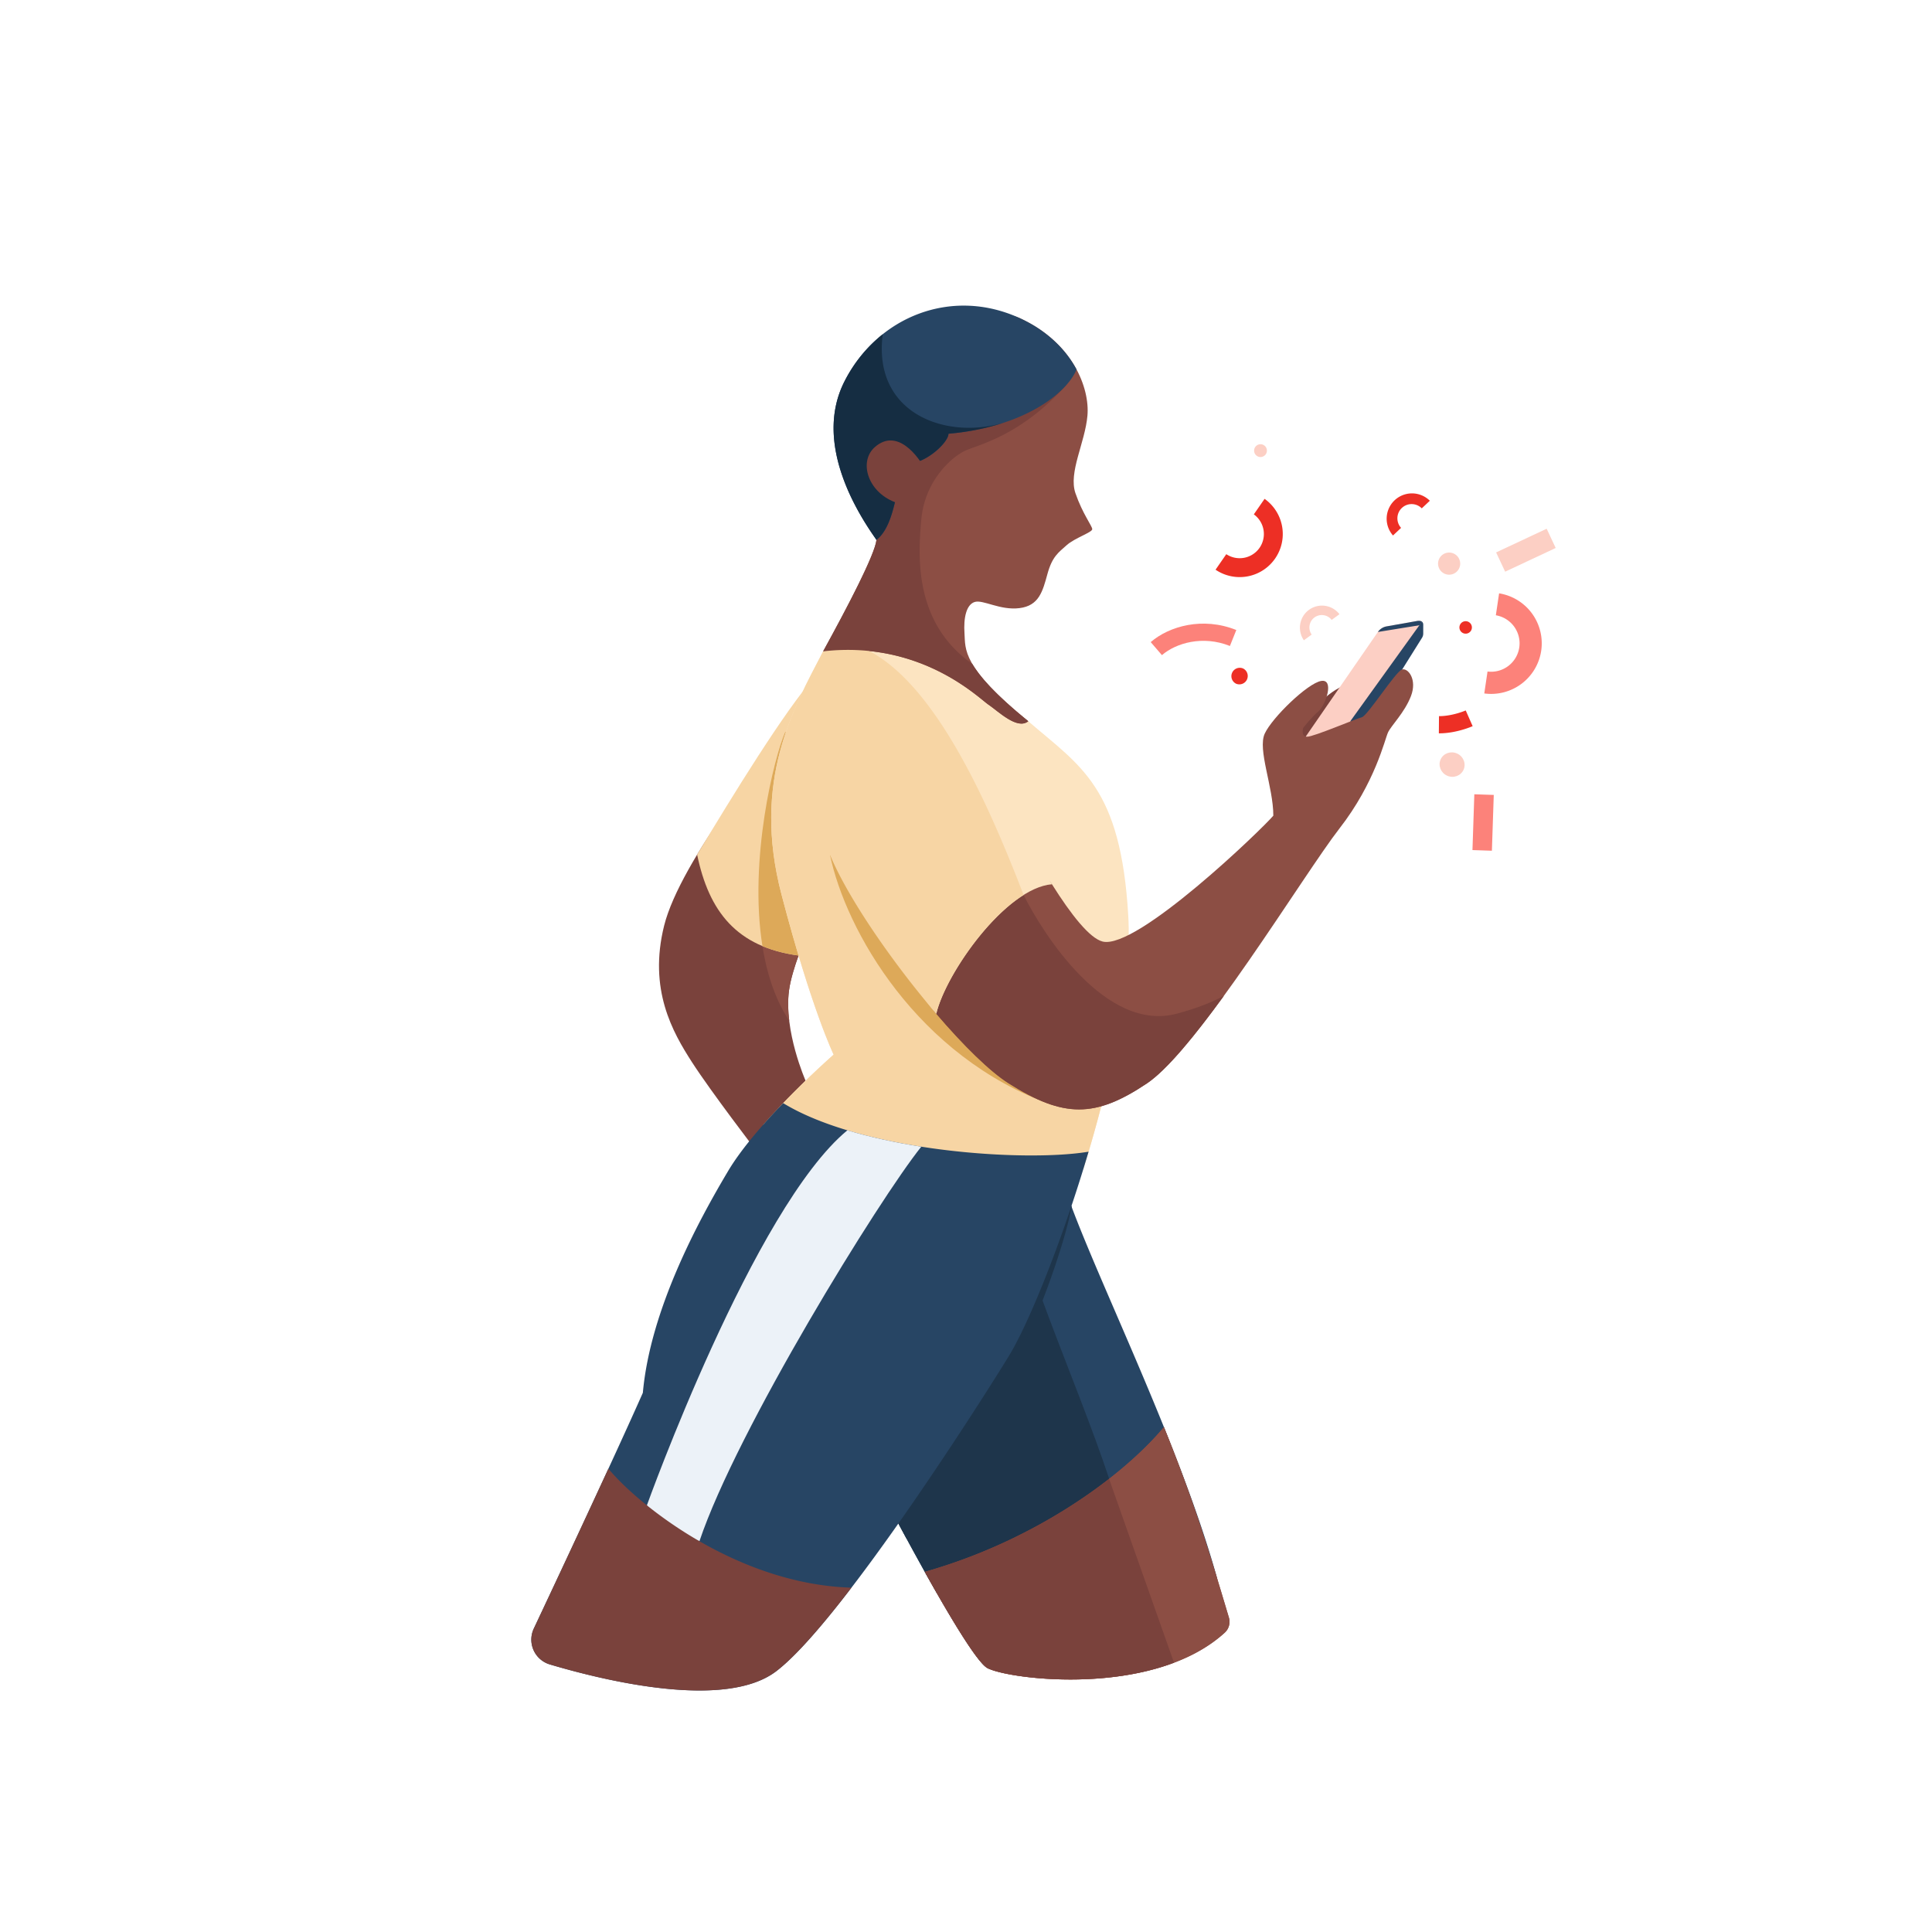 <svg xmlns="http://www.w3.org/2000/svg" width="200" height="200" fill="none"><path fill="#fff" d="M0 0h200v200H0z"/><g clip-path="url(#a)"><path fill="#7A423C" d="M140.596 70.436c-3.104.827-4.142 2.623-4.969 3.395-.83.772-1.161 1.602-.772 2.872.386 1.27 4.907-1.27 4.907-1.27l.834-4.997Z"/><path fill="#FCCFC4" d="m146.743 64.274-3.201.568a1.396 1.396 0 0 0-.904.58l-7.786 11.284 5.522-1.796 6.832-10.546c-.137-.117-.354-.105-.463-.09Z"/><path fill="#274564" d="m147.199 64.354-7.44 10.34 1.885.214 5.562-8.882a.833.833 0 0 0 .127-.439v-.921c-.002-.155-.057-.25-.134-.312Zm-37.362 57.3c1.387 5.044 6.374 15.453 10.748 26.315 2.062 5.121 3.988 10.339 5.335 15.146 1.233 4.402-6.473 2.516-10.977 3.296-10.391 1.798-10.924 7.258-12.728 6.266-1.033-.567-3.736-5.056-6.319-9.669-2.936-5.245-5.719-10.653-5.719-10.653l19.66-30.701Z"/><path fill="#8C4E44" d="M126.794 169.006a1.528 1.528 0 0 0 .419-1.567c-1.933-6.476-3.542-11.831-6.723-19.707-4.027 4.842-13.012 11.657-24.753 14.987 2.63 4.713 5.425 9.376 6.478 9.956 2.142 1.178 17.147 3.106 24.579-3.669Z"/><path fill="#1E354B" d="M114.821 153.085c-3.38-10.227-10.092-24.701-9.789-29.498l-14.855 28.768s3.517 6.835 6.818 12.591h2.142c3.103-2.979 12.668-4.072 15.684-11.861Z"/><path fill="#8C4E44" d="M126.794 169.006a1.528 1.528 0 0 0 .419-1.567c-1.933-6.476-3.542-11.831-6.723-19.707-4.027 4.842-13.012 11.657-24.753 14.987 2.63 4.713 5.425 9.376 6.478 9.956 2.142 1.178 17.147 3.106 24.579-3.669Z"/><path fill="#7A423C" d="M121.536 172.122c-1.011-2.847-6.555-18.553-6.555-18.553l-.16-.484a49.615 49.615 0 0 1-2.802 2.035l-.067.045a56.006 56.006 0 0 1-3.081 1.936c-.055.032-.107.064-.162.094-.702.409-1.427.807-2.172 1.198l-.262.135c-.296.152-.595.304-.896.453-.087.042-.172.087-.259.13-.384.186-.77.373-1.161.553l-.032.015a66.161 66.161 0 0 1-1.462.647c-.299.127-.603.254-.907.379l-.336.137c-.406.162-.815.321-1.23.475l-.048.018c-.396.147-.797.289-1.198.428-.127.045-.254.087-.381.13-.312.104-.625.209-.942.309l-.383.122c-.431.134-.862.264-1.3.388-.003 0-.003 0-.005.003 2.63 4.712 5.424 9.375 6.478 9.955 1.714.944 11.617 2.364 19.323-.548Z"/><path fill="#1E354B" d="m110.873 124.765-15.786 19.924-4.91 7.666s1.612 3.134 3.68 6.945c9.581-10.972 15.92-28.248 17.079-34.368-.02-.055-.04-.11-.063-.167Z"/><path fill="#7A423C" d="M84.436 72.065c-4.528 5.082-14.025 17.12-15.682 23.745-1.656 6.625.884 11.044 2.872 14.135 1.988 3.091 6.738 9.276 6.738 9.276l5.028-7.353s-2.266-5.126-1.716-9.323c.553-4.197 5.28-13.141 5.28-13.141l-2.52-17.339Z"/><path fill="#8C4E44" d="m82.93 98.196 2.278-13.843-3.9-8.603-.023.027c-1.504 3.405-5.629 20.728.414 29.894v-.002c-.125-1.039-.157-2.11-.022-3.124.154-1.175.637-2.727 1.252-4.349Z"/><path fill="#F7D5A4" d="M84.382 70.023C81.255 73.53 75.813 82.4 72.166 88.47c1.228 5.905 4.09 9.574 10.498 10.446 1.552-4.326 4.292-9.51 4.292-9.51l-2.575-19.383Z"/><path fill="#DDA959" d="m85.211 84.353-3.9-8.603-.023.027c-1.143 2.583-3.793 13.191-2.361 22.163 1.088.458 2.329.784 3.741.976.854-2.381 2.067-5.019 2.984-6.912-.154-4.217-.44-7.651-.44-7.651Z"/><path fill="#FCE4C1" d="M85.211 67.428c-3.09 5.963-7.4 13.363-4.306 25.179 3.09 11.816 5.392 16.566 5.392 16.566s-2.496 2.185-5.223 5.022c-2.102 2.184-3.019 5.2-4.364 7.459-3.09 5.191 33.277 6.74 35.984-2.428 2.546-8.626 4.481-17.931 4.105-24.407-.772-13.363-4.909-15.46-10.352-20.156-5.442-4.695-15.16-8.558-15.16-8.558l-6.076 1.323Z"/><path fill="#8C4E44" d="M105.531 32.916c5.562 2.54 7.288 7.288 7.041 10.105-.246 2.817-1.987 5.88-1.242 8.035.744 2.155 1.738 3.395 1.738 3.726 0 .331-1.823.912-2.65 1.657-.829.744-1.492 1.16-1.988 2.981-.498 1.823-.884 3.285-2.899 3.534-2.015.25-3.783-.911-4.638-.635-.857.277-1.16 1.63-1.048 3.258.11 1.63-.327 3.452 6.6 9.084-1.136.939-3.123-1.049-4.117-1.711-.994-.663-6.957-6.68-17.12-5.522 2.487-4.528 5.356-9.996 5.523-11.54-1.38-1.975 7.786-26.173 14.8-22.972Z"/><path fill="#F7D5A4" d="M107.74 97.357c-3.51-9.35-10.13-27.645-19.324-30.629l-3.205.7c-3.094 5.963-7.4 13.363-4.307 25.18 3.094 11.815 5.393 16.565 5.393 16.565s-3.913 3.427-7.298 7.271c5.666 1.248 26.741 5.781 30.84 5.21.8-.112 1.58-.356 2.327-.685 1.058-3.437 2.035-7.021 2.819-10.526-2.52-3.768-5.674-8.897-7.245-13.086Z"/><path fill="#274564" d="M112.689 119.223c-6.605 1.104-23.388-.01-31.618-5.028-2.102 2.184-4.343 4.757-5.689 7.016-3.09 5.191-8.062 14.357-8.834 22.97-2.944 6.648-8.71 18.935-11.288 24.409a2.678 2.678 0 0 0 1.658 3.709c5.714 1.699 18.16 4.725 23.434.708 6.956-5.301 22.469-29.937 24.185-32.801 2.047-3.413 5.445-11.814 8.152-20.983Z"/><path fill="#ECF2F8" d="M87.72 117.009c-9.695 8.003-20.754 38.821-20.754 38.821s.685 2.1 5.44 3.714c3.873-11.53 18.601-35.406 22.967-40.839-2.627-.411-5.243-.971-7.654-1.696Z"/><path fill="#7A423C" d="M62.981 152.037a2215.578 2215.578 0 0 1-7.724 16.556 2.678 2.678 0 0 0 1.659 3.709c5.714 1.698 18.16 4.725 23.433.707 2.047-1.559 4.835-4.792 7.791-8.653-11.938-.364-22.143-8.655-25.159-12.319Zm32.393-98.268c.36-3.998 3.116-6.44 4.525-7.102 1.408-.662 5.717-1.492 10.551-6.877l-13.893-.184c-3.849 6.426-6.628 15.129-5.824 16.28-.167 1.546-3.036 7.014-5.522 11.54 10.16-1.161 16.123 4.859 17.119 5.521.994.663 2.982 2.65 4.117 1.712-3.352-2.725-4.976-4.559-5.776-5.909-.062-.047-.127-.092-.189-.139-5.8-4.22-5.47-10.845-5.108-14.843Z"/><path fill="#274564" d="M111.444 38.246c-.78 1.963-4.147 5.049-10.444 6.264-.879.17-1.818.304-2.814.391 0 .882-2.21 2.927-3.866 3.036-.558.038-.872.738-1.133 1.722-.521 1.94-.845 4.984-2.456 6.229-.476-.682-1.427-2.045-2.327-3.813a21.476 21.476 0 0 1-1.492-3.704c-.807-2.765-1.001-5.916.506-8.882 3.425-6.738 11.099-9.774 18.113-6.57.309.139.603.286.887.44a12.9 12.9 0 0 1 3.19 2.389c.775.8 1.38 1.649 1.836 2.498Z"/><path fill="#152D42" d="M91.38 34.602a14.746 14.746 0 0 0-3.962 4.884c-3.425 6.738 1.933 14.427 3.313 16.4 2.428-1.879 1.933-7.842 3.589-7.951 1.656-.11 3.866-2.155 3.866-3.037 2.174-.191 4.067-.6 5.698-1.133-5.953 1.781-13.564-.939-12.503-9.163Z"/><path fill="#7A423C" d="M95.921 48.861c-.884-1.765-3.096-4.57-5.355-2.58-1.733 1.522-.717 4.805 2.347 5.799 2.127-2.875 3.008-3.218 3.008-3.218Z"/><path fill="#DDA959" d="M85.921 88.495c1.61 7.759 9.007 20.93 22.977 25.884C96.99 97.516 85.921 88.495 85.921 88.495Z"/><path fill="#8C4E44" d="M108.898 91.539c1.968 3.133 3.904 5.594 5.246 5.93 3.534.884 16.566-11.706 17.67-13.032 0-2.981-1.657-6.847-.885-8.503.772-1.656 4.419-5.19 5.826-5.44 1.408-.249.498 2.486-.276 3.148-.775.663-1.574 1.712-1.574 1.712s-.277.911.413.911 5.081-1.878 5.659-2.015c.58-.137 3.535-4.792 4.17-4.951.635-.157 1.574 1.058.911 2.77-.662 1.71-2.042 3.035-2.373 3.755-.332.718-1.326 5.191-5.024 9.939-3.699 4.75-14.579 22.805-19.934 26.394-5.355 3.589-8.613 3.589-14.302 0-1.965-1.24-4.703-3.943-7.505-7.216-5.307-6.204 8.773-18.508 11.978-13.402Z"/><path fill="#7A423C" d="m105.962 92.65-2.252-.586-7.736 7.898c-.466 1.791-.274 3.545.949 4.974 2.8 3.273 5.539 5.976 7.504 7.216 5.687 3.589 8.945 3.589 14.302 0 2.073-1.387 4.969-4.942 7.958-9.051-1.223.645-2.809 1.287-4.867 1.835-7.345 1.953-13.803-8.187-15.858-12.287Z"/><path fill="#FCE4C1" d="M108.898 91.538c-3.205-5.106-6.496-11.995-7.455-14.391-1.3-3.253-3.77-6.551-8.406-7.543-.874-.186-1.093 4.153-2.127 4.145-7.896-.055-1.318 8.451 0 14.746.874 4.176.702 10.242 6.013 16.446.998-4.237 7.173-12.997 11.975-13.403Z"/><path fill="#F7D5A4" d="M96.923 104.939c.804-3.403 4.949-9.727 9.039-12.29-2.984-7.741-7.348-17.898-12.922-23.044a14.12 14.12 0 0 0-2.857-.3c-7.896-.054-6.29 10.714-4.97 17.008.873 4.177 6.4 12.424 11.71 18.626Z"/><path fill="#274564" d="m146.743 64.274-3.201.568a1.397 1.397 0 0 0-.904.58l4.326-.7.023-.022.219-.338c-.137-.115-.354-.102-.463-.088Z"/><path fill="#FC827A" d="M157.275 67.027a2.948 2.948 0 0 1-3.287 2.488l-.336 2.27a5.24 5.24 0 0 0 5.893-4.421 5.242 5.242 0 0 0-4.359-5.941l-.336 2.27a2.948 2.948 0 0 1 2.425 3.334Z"/><path fill="#FCCFC4" d="M136.074 63.918a1.286 1.286 0 0 1 1.779.256l.807-.592a2.284 2.284 0 0 0-3.683 2.7l.807-.59c-.4-.57-.274-1.36.29-1.774Z"/><path fill="#ED2F25" d="M130.391 56.707a2.508 2.508 0 0 1-3.446.661l-1.112 1.607a4.46 4.46 0 0 0 5.075-7.335l-1.112 1.607a2.51 2.51 0 0 1 .595 3.46Zm14.728-4.123a1.475 1.475 0 0 1 2.062.04l.835-.787a2.622 2.622 0 0 0-3.813 3.596l.836-.788a1.475 1.475 0 0 1 .08-2.061Z"/><path fill="#FCCFC4" d="M149.537 59.388a1.145 1.145 0 1 1 .953-2.083 1.145 1.145 0 0 1-.953 2.083Z"/><path fill="#ED2F25" d="M151.456 65.539a.645.645 0 1 1 .537-1.174.645.645 0 0 1-.537 1.174Z"/><path fill="#FCCFC4" d="M149.796 80.295c-.654-.3-.949-1.055-.66-1.687.29-.632 1.054-.901 1.708-.602.654.3.949 1.055.659 1.687-.289.632-1.054.901-1.707.602Z"/><path fill="#fff" d="M122.174 76.758a1.923 1.923 0 1 1 1.6-3.497 1.923 1.923 0 0 1-1.6 3.497Z"/><path fill="#ED2F25" d="M127.979 70.785a.866.866 0 1 1 .722-1.576.868.868 0 0 1-.722 1.576Z"/><path fill="#fff" d="M121.424 54.683a1.36 1.36 0 0 1 1.133-2.473 1.36 1.36 0 0 1-1.133 2.473Z"/><path fill="#FCCFC4" d="M130.226 47.257a.662.662 0 1 1 .55-1.204.662.662 0 0 1-.55 1.204Zm29.885 7.477.934 1.994-5.233 2.452-.934-1.994 5.233-2.452Z"/><path fill="#FC827A" d="m152.622 82.224 2.012.067-.193 5.776-2.012-.067.193-5.776Z"/><path fill="#FC827A" fill-rule="evenodd" d="M120.282 67.818c1.448-1.245 4.218-2.077 7.038-.947l.662-1.652c-3.475-1.393-6.942-.4-8.861 1.25l1.161 1.35Z" clip-rule="evenodd"/><path fill="#fff" fill-rule="evenodd" d="M139.361 57.577c.902-2.576-.05-5.528-1.15-7.152l-1.474.998c.905 1.335 1.599 3.696.944 5.567l1.68.587Z" clip-rule="evenodd"/><path fill="#ED2F25" fill-rule="evenodd" d="m152.449 75.174-.359-.815-.358-.814-.008.003-.04.017a8.616 8.616 0 0 1-.807.276c-.54.155-1.232.298-1.913.293l-.014 1.78c.916.007 1.791-.182 2.418-.363a10.228 10.228 0 0 0 1.053-.365l.019-.008.005-.003h.003l.001-.001Z" clip-rule="evenodd"/><path fill="#fff" fill-rule="evenodd" d="M161.036 76.01c.709-.402 1.621-.958 2.207-1.48l-1.186-1.328c-.429.383-1.189.857-1.898 1.259a30.207 30.207 0 0 1-1.153.62l-.072.036-.018.009-.004.002.394.797.396.798.008-.004.022-.011.079-.04.287-.148c.241-.126.573-.304.938-.51Z" clip-rule="evenodd"/></g><defs><clipPath id="a"><path fill="#fff" d="M20 20h160v160H20z"/></clipPath></defs></svg>